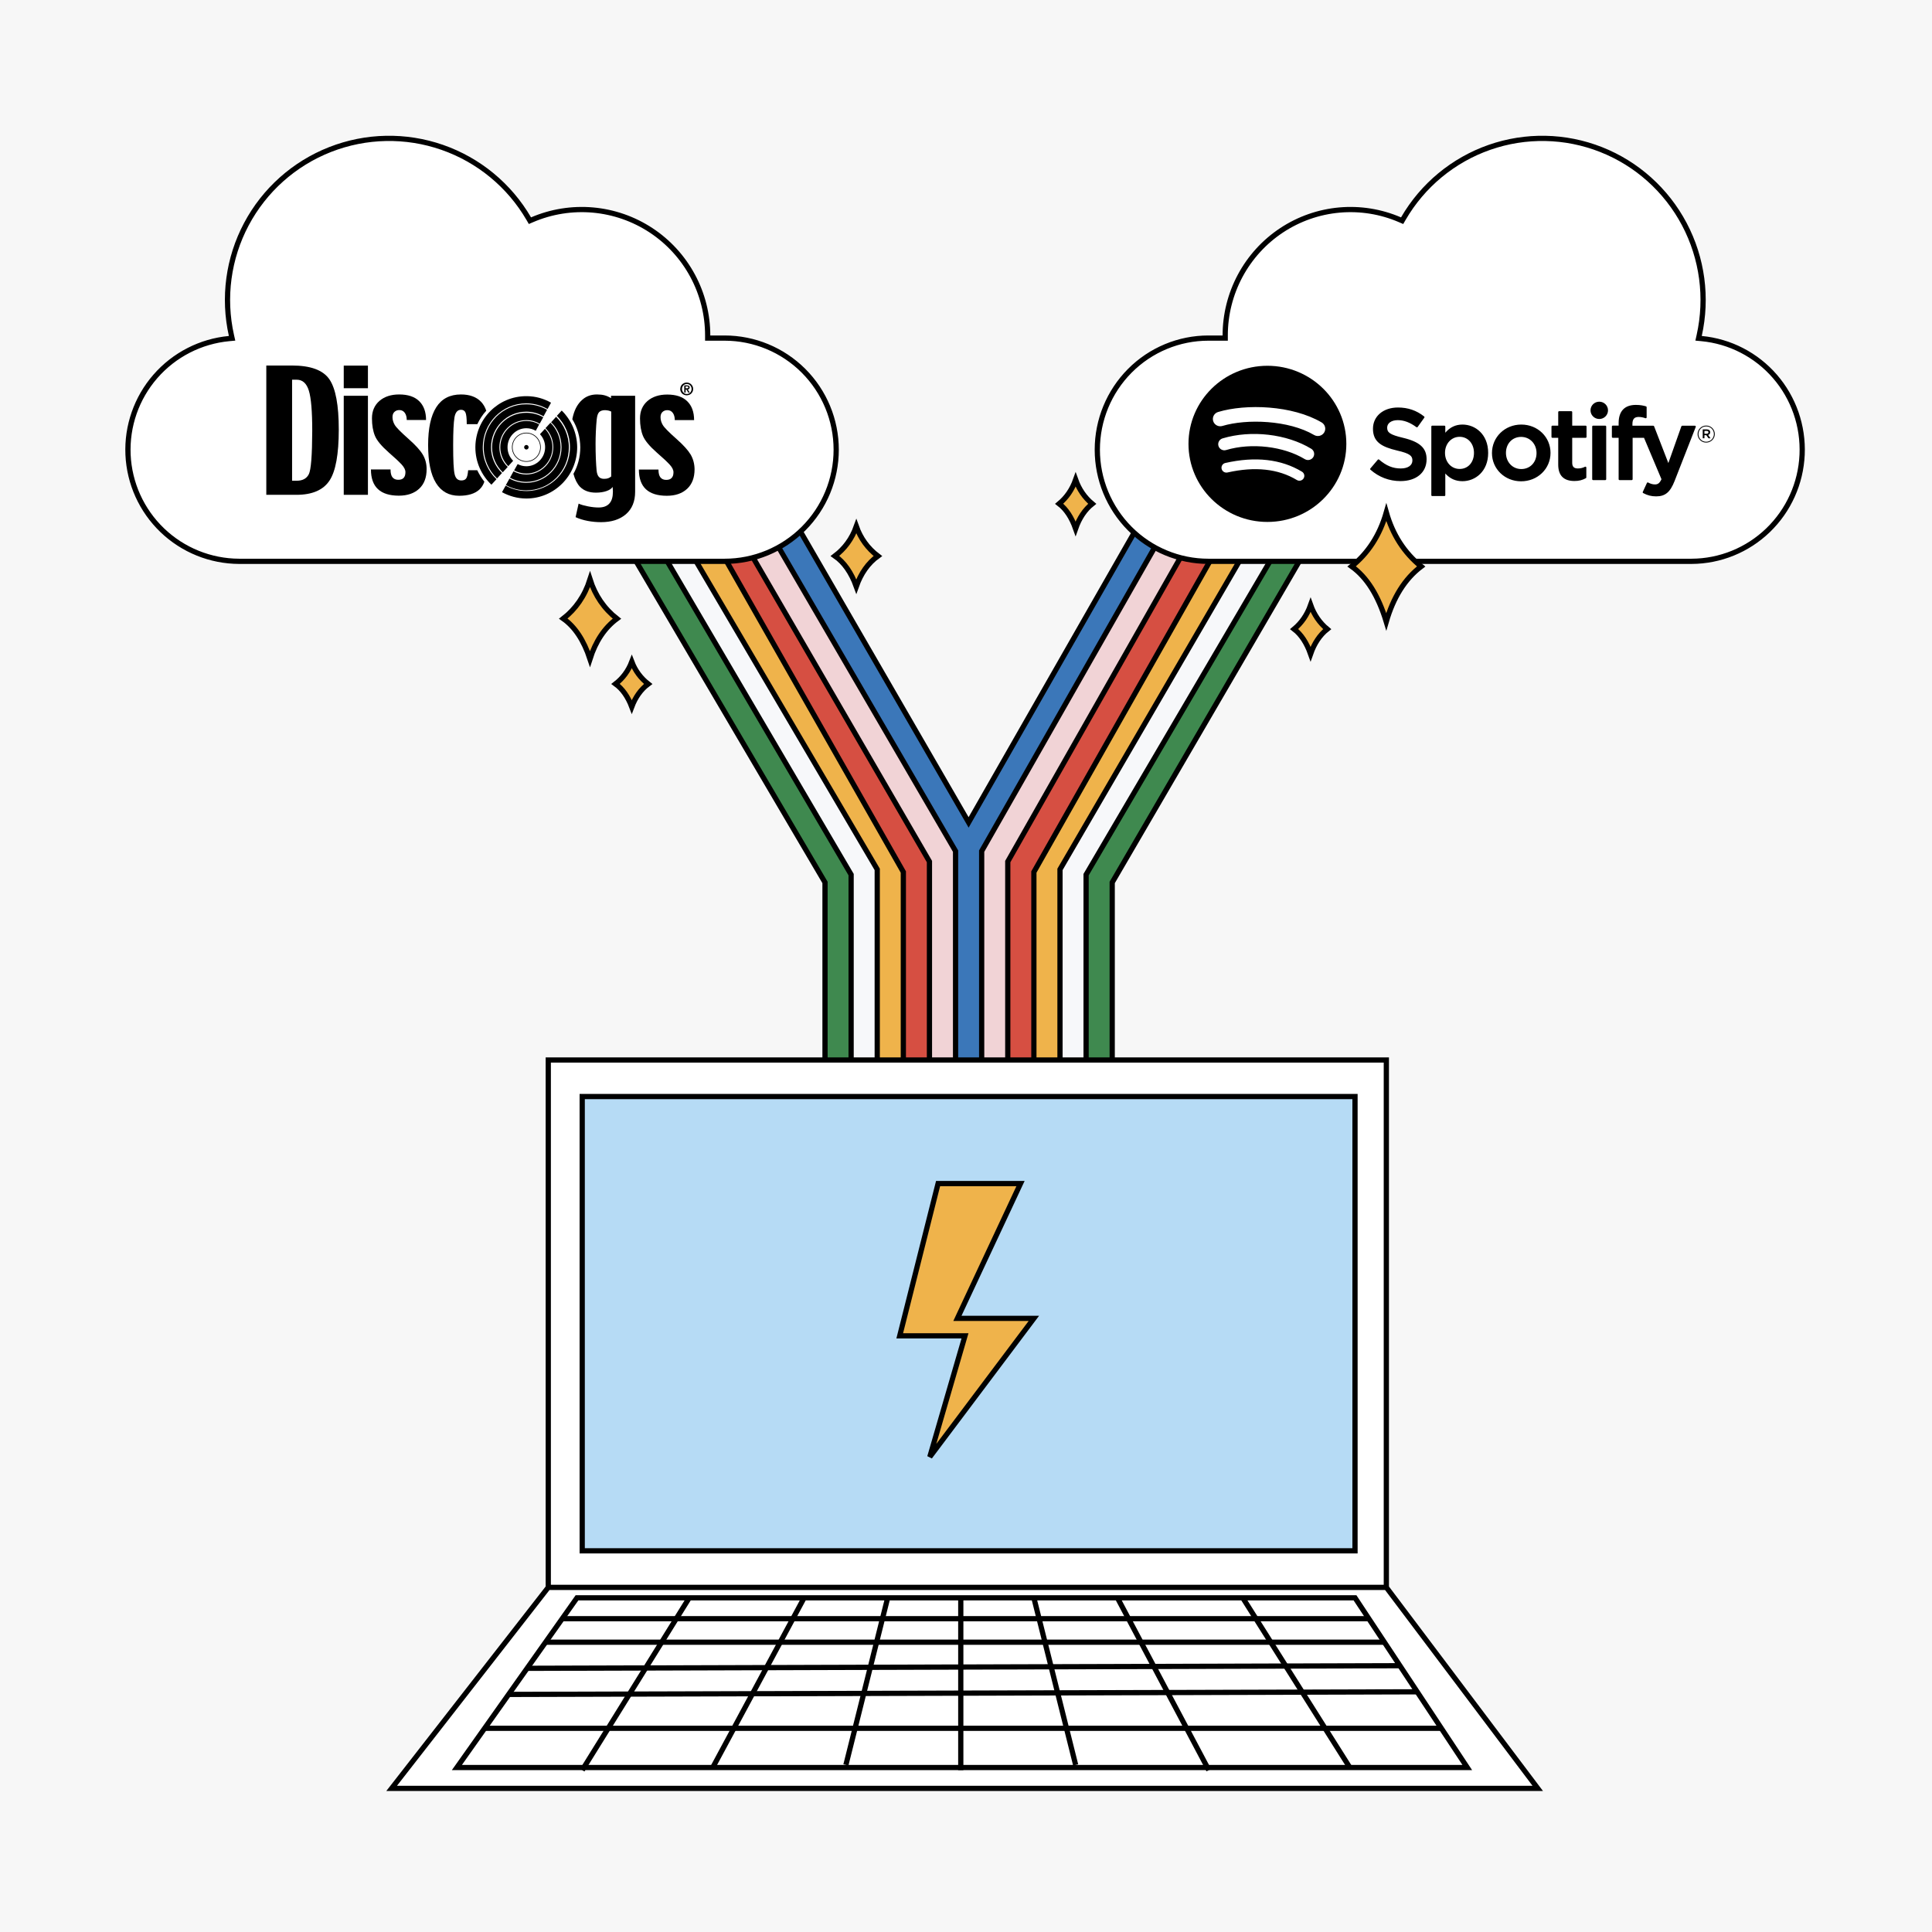 <svg width="370" height="370" viewBox="0 0 370 370" fill="none" xmlns="http://www.w3.org/2000/svg">
<rect width="370" height="370" fill="#F7F7F7"/>
<path d="M262.5 84H229L186 163L140.5 84H108L158 169V234H213V169L262.5 84Z" fill="#3F894F" stroke="black"/>
<path d="M257 84L230.5 82.5L186 164.5L139 84H114L163 167.5V232.5H208V167.5L257 84Z" fill="#F7F8FA" stroke="black"/>
<path d="M251 84H227.5L185.5 162.5L140.5 85L119.5 84L168 166.5V233H203V166.5L251 84Z" fill="#EFB34B" stroke="black"/>
<path d="M125.5 83.5H140.5L185.5 161L230 84H245L198 167V233H173V167L125.5 83.5Z" fill="#D64F42" stroke="black"/>
<path d="M131 84H140L186 162L230 84H239L193 165V233.5H178V165L131 84Z" fill="#F1D3D6" stroke="black"/>
<path d="M185.5 157.5L227.5 84H233L188 163V233.5H183V163L137 84H143L185.5 157.5Z" fill="#3B77B9" stroke="black"/>
<path d="M135.53 64.247L135.53 64.747H136.03H138.765C144.434 64.747 149.872 66.999 153.881 71.008C157.889 75.017 160.142 80.454 160.142 86.123C160.142 91.793 157.889 97.23 153.881 101.239C149.872 105.248 144.434 107.5 138.765 107.5H45.791C40.302 107.478 35.032 105.346 31.072 101.544C27.113 97.743 24.767 92.564 24.521 87.08C24.276 81.596 26.149 76.228 29.753 72.088C33.357 67.948 38.416 65.353 43.881 64.84L44.447 64.787L44.322 64.233C42.702 57.022 43.715 49.469 47.18 42.941C50.644 36.413 56.33 31.34 63.21 28.639C70.09 25.939 77.709 25.79 84.689 28.219C91.669 30.648 97.549 35.495 101.266 41.883L101.488 42.266L101.895 42.091C105.564 40.514 109.566 39.873 113.543 40.224C117.52 40.576 121.348 41.91 124.683 44.106C128.017 46.303 130.754 49.293 132.647 52.808C134.541 56.323 135.531 60.254 135.53 64.247Z" fill="white" stroke="black"/>
<path d="M100.789 75.851C100.753 75.851 100.735 75.851 100.699 75.833C100.735 75.851 100.771 75.851 100.789 75.851Z" fill="black"/>
<path d="M55.902 70H51V94.764H56.764C59.78 94.764 61.881 93.859 63.084 92.065C64.287 90.272 64.879 86.993 64.879 82.264C64.879 77.609 64.287 74.402 63.084 72.645C61.881 70.888 59.493 70 55.902 70ZM59.134 90.833C58.703 91.667 57.931 92.065 56.817 92.065H55.938V72.717H56.817C57.949 72.717 58.721 73.424 59.151 74.819C59.582 76.214 59.798 78.786 59.798 82.518C59.78 87.228 59.565 90 59.134 90.833Z" fill="black"/>
<path d="M70.463 70.018H65.831V74.348H70.463V70.018Z" fill="black"/>
<path d="M70.463 75.797H65.831V94.764H70.463V75.797Z" fill="black"/>
<path d="M78.238 84.058C76.765 82.754 75.885 81.866 75.598 81.377C75.311 80.888 75.167 80.398 75.167 79.873C75.167 79.438 75.293 79.112 75.544 78.877C75.796 78.641 76.101 78.532 76.478 78.532C76.927 78.532 77.268 78.714 77.519 79.058C77.771 79.402 77.896 79.873 77.896 80.435H81.595C81.595 78.877 81.146 77.663 80.266 76.811C79.387 75.96 78.112 75.543 76.442 75.543C74.88 75.543 73.623 75.96 72.671 76.775C71.72 77.609 71.235 78.714 71.235 80.109C71.235 81.449 71.433 82.572 71.81 83.478C72.187 84.384 73.085 85.453 74.503 86.703C75.616 87.663 76.424 88.424 76.909 88.949C77.394 89.475 77.645 89.964 77.645 90.416C77.645 90.906 77.537 91.268 77.304 91.522C77.07 91.775 76.729 91.884 76.263 91.884C75.778 91.884 75.419 91.721 75.167 91.413C74.916 91.105 74.79 90.598 74.79 89.909H71.038C71.038 91.576 71.487 92.844 72.384 93.677C73.282 94.511 74.611 94.927 76.388 94.927C78.04 94.927 79.333 94.475 80.284 93.587C81.236 92.699 81.703 91.449 81.703 89.837C81.703 88.804 81.451 87.862 80.949 87.029C80.446 86.195 79.548 85.217 78.238 84.058Z" fill="black"/>
<path d="M132.264 87.047C131.761 86.214 130.863 85.217 129.571 84.076C128.098 82.772 127.219 81.884 126.931 81.395C126.644 80.906 126.5 80.417 126.5 79.891C126.5 79.457 126.626 79.13 126.877 78.895C127.129 78.659 127.434 78.551 127.811 78.551C128.26 78.551 128.601 78.732 128.852 79.076C129.104 79.42 129.229 79.891 129.229 80.453H132.928C132.928 78.895 132.479 77.681 131.6 76.83C130.72 75.978 129.445 75.561 127.775 75.561C126.213 75.561 124.956 75.978 124.005 76.793C123.053 77.627 122.568 78.732 122.568 80.127C122.568 81.467 122.766 82.591 123.143 83.496C123.52 84.402 124.418 85.471 125.836 86.721C126.949 87.681 127.757 88.442 128.242 88.967C128.727 89.493 128.978 89.982 128.978 90.435C128.978 90.924 128.87 91.286 128.619 91.54C128.386 91.793 128.044 91.902 127.578 91.902C127.093 91.902 126.734 91.739 126.482 91.431C126.231 91.123 126.105 90.616 126.105 89.927H122.353C122.353 91.594 122.802 92.862 123.699 93.696C124.597 94.529 125.926 94.946 127.703 94.946C129.355 94.946 130.648 94.493 131.6 93.605C132.551 92.717 133.018 91.467 133.018 89.855C133 88.804 132.749 87.88 132.264 87.047Z" fill="black"/>
<path d="M98.042 85.652C98.042 84.112 99.281 82.862 100.807 82.862C102.333 82.862 103.572 84.112 103.572 85.652C103.572 87.192 102.333 88.442 100.807 88.442C99.281 88.442 98.042 87.192 98.042 85.652ZM98.168 85.652C98.168 87.12 99.353 88.315 100.807 88.315C102.261 88.315 103.446 87.12 103.446 85.652C103.446 84.185 102.261 82.989 100.807 82.989C99.335 82.989 98.168 84.185 98.168 85.652Z" fill="black"/>
<path d="M101.238 85.652C101.238 85.888 101.04 86.087 100.807 86.087C100.573 86.087 100.376 85.888 100.376 85.652C100.376 85.417 100.573 85.217 100.807 85.217C101.04 85.217 101.238 85.417 101.238 85.652Z" fill="black"/>
<path d="M91.398 90.054H89.657C89.585 90.869 89.459 91.395 89.262 91.648C89.064 91.902 88.759 92.011 88.346 92.011C87.682 92.011 87.251 91.612 87.071 90.833C86.874 90.054 86.784 88.188 86.784 85.235C86.784 82.681 86.874 80.924 87.035 79.945C87.197 78.967 87.628 78.478 88.292 78.478C88.687 78.478 88.975 78.641 89.136 78.985C89.298 79.33 89.388 80.072 89.388 81.232H91.416C91.865 80.29 92.422 79.42 93.122 78.659C92.907 77.989 92.566 77.409 92.135 76.956C91.237 76.014 89.944 75.543 88.274 75.543C86.174 75.543 84.594 76.359 83.552 77.989C82.511 79.619 81.99 82.029 81.99 85.235C81.99 88.46 82.493 90.888 83.498 92.5C84.504 94.13 85.976 94.945 87.933 94.945C89.657 94.945 90.95 94.547 91.811 93.75C92.242 93.351 92.548 92.862 92.763 92.246C92.225 91.576 91.776 90.833 91.398 90.054Z" fill="black"/>
<path d="M111.131 85.67C111.131 87.518 110.664 89.239 109.82 90.743C110.107 91.811 110.52 92.627 111.059 93.206C111.795 93.967 112.819 94.348 114.129 94.348C114.901 94.348 115.584 94.239 116.158 94.04C116.733 93.84 117.128 93.569 117.325 93.243C117.343 93.424 117.361 93.605 117.361 93.75C117.379 93.895 117.379 94.04 117.379 94.166C117.379 95.163 117.164 95.906 116.715 96.413C116.266 96.92 115.584 97.192 114.65 97.192C114.04 97.192 113.357 97.119 112.621 96.975C111.885 96.83 111.275 96.666 110.808 96.449L110.233 99.04C110.933 99.366 111.705 99.601 112.567 99.764C113.429 99.927 114.273 100 115.099 100C117.11 100 118.69 99.493 119.875 98.478C121.042 97.464 121.635 96.032 121.635 94.185V75.797H117.02V76.25C116.607 75.996 116.194 75.815 115.781 75.706C115.368 75.598 114.884 75.543 114.327 75.543C113.196 75.543 112.244 75.888 111.472 76.594C110.682 77.301 110.125 78.279 109.784 79.511C109.73 79.728 109.659 79.982 109.605 80.29C110.574 81.866 111.113 83.695 111.131 85.67ZM117.056 91.25C116.859 91.413 116.661 91.522 116.464 91.594C116.266 91.666 115.997 91.703 115.674 91.703C115.243 91.703 114.919 91.576 114.686 91.322C114.453 91.069 114.309 90.652 114.255 90.072C114.201 89.475 114.147 88.714 114.111 87.808C114.076 86.902 114.058 85.942 114.058 84.927C114.058 84.275 114.076 83.551 114.111 82.699C114.147 81.866 114.201 81.087 114.273 80.362C114.345 79.656 114.488 79.185 114.74 78.931C114.991 78.677 115.368 78.551 115.871 78.551C116.051 78.551 116.266 78.587 116.499 78.623C116.733 78.677 116.93 78.75 117.056 78.822V91.25V91.25Z" fill="black"/>
<path d="M95.815 85.652C95.815 87.083 96.408 88.352 97.342 89.275L98.275 88.243C98.275 88.243 98.275 88.243 98.293 88.261C97.611 87.609 97.198 86.685 97.198 85.652C97.198 83.641 98.814 82.011 100.807 82.011C101.471 82.011 102.082 82.192 102.602 82.5L103.267 81.268C102.531 80.852 101.705 80.616 100.807 80.616C98.06 80.616 95.815 82.88 95.815 85.652Z" fill="black"/>
<path d="M104.398 85.652C104.398 87.663 102.782 89.293 100.807 89.293C100.196 89.293 99.64 89.149 99.137 88.877L98.455 90.091C99.155 90.471 99.963 90.689 100.807 90.689C103.554 90.689 105.798 88.424 105.798 85.652C105.798 84.275 105.242 83.025 104.362 82.12L103.41 83.152C104.021 83.804 104.398 84.674 104.398 85.652Z" fill="black"/>
<path d="M94.235 85.652C94.235 87.536 95.025 89.239 96.282 90.453L97.234 89.42C96.246 88.478 95.636 87.138 95.636 85.67C95.636 82.79 97.952 80.453 100.807 80.453C101.741 80.453 102.602 80.707 103.356 81.141L104.039 79.909C103.087 79.366 101.992 79.058 100.807 79.058C97.18 79.022 94.235 81.993 94.235 85.652Z" fill="black"/>
<path d="M105.96 85.652C105.96 88.533 103.644 90.87 100.789 90.87C99.909 90.87 99.083 90.652 98.347 90.254L97.665 91.486C98.599 91.993 99.658 92.283 100.789 92.283C104.416 92.283 107.36 89.312 107.36 85.652C107.36 83.823 106.624 82.156 105.421 80.96L104.47 81.993C105.403 82.935 105.96 84.221 105.96 85.652Z" fill="black"/>
<path d="M107.54 85.652C107.54 89.402 104.506 92.464 100.789 92.464C99.622 92.464 98.527 92.174 97.575 91.649L96.875 92.899C98.042 93.533 99.371 93.913 100.789 93.913C105.296 93.913 108.94 90.218 108.94 85.689C108.94 83.388 108.007 81.305 106.499 79.819L105.547 80.87C106.786 82.047 107.54 83.768 107.54 85.652Z" fill="black"/>
<path d="M92.637 85.652C92.637 88.007 93.625 90.127 95.187 91.63L96.139 90.58C94.846 89.348 94.038 87.591 94.038 85.652C94.038 81.902 97.072 78.841 100.789 78.841C101.992 78.841 103.123 79.167 104.093 79.728L104.775 78.478C103.59 77.808 102.225 77.428 100.789 77.428C96.3 77.409 92.637 81.105 92.637 85.652Z" fill="black"/>
<path d="M107.576 78.623L106.642 79.638C108.186 81.159 109.156 83.297 109.156 85.634C109.156 90.272 105.421 94.04 100.825 94.04C99.371 94.04 98.024 93.659 96.839 93.007L96.139 94.257C97.521 95.018 99.119 95.471 100.807 95.471C106.175 95.471 110.538 91.069 110.538 85.652C110.52 82.899 109.389 80.417 107.576 78.623Z" fill="black"/>
<path d="M92.458 85.652C92.458 81.015 96.192 77.246 100.789 77.246C102.261 77.246 103.662 77.645 104.865 78.333L105.529 77.12C104.164 76.341 102.602 75.888 100.933 75.87H100.771C95.42 75.87 91.093 80.218 91.039 85.598V85.689C91.039 88.496 92.225 91.033 94.11 92.826L95.079 91.775C93.463 90.218 92.458 88.062 92.458 85.652Z" fill="black"/>
<path d="M130.379 73.986C130.45 73.841 130.54 73.714 130.648 73.605C130.756 73.496 130.899 73.424 131.043 73.351C131.187 73.297 131.348 73.261 131.51 73.261C131.671 73.261 131.833 73.297 131.977 73.351C132.12 73.406 132.264 73.496 132.372 73.605C132.479 73.714 132.569 73.841 132.641 73.986C132.713 74.13 132.749 74.312 132.749 74.493C132.749 74.674 132.713 74.855 132.641 75C132.569 75.145 132.479 75.272 132.372 75.38C132.264 75.489 132.12 75.562 131.977 75.616C131.833 75.67 131.671 75.707 131.51 75.707C131.348 75.707 131.187 75.67 131.043 75.616C130.899 75.562 130.756 75.471 130.648 75.38C130.54 75.29 130.45 75.145 130.379 75C130.307 74.855 130.271 74.674 130.271 74.493C130.289 74.293 130.325 74.13 130.379 73.986ZM130.684 74.873C130.738 74.982 130.792 75.091 130.881 75.181C130.971 75.272 131.061 75.326 131.169 75.38C131.276 75.435 131.402 75.453 131.528 75.453C131.653 75.453 131.779 75.435 131.887 75.38C131.995 75.326 132.102 75.272 132.174 75.181C132.264 75.091 132.318 75 132.372 74.873C132.425 74.764 132.443 74.62 132.443 74.493C132.443 74.366 132.425 74.221 132.372 74.112C132.318 74.004 132.264 73.895 132.174 73.804C132.084 73.714 131.995 73.659 131.887 73.605C131.779 73.551 131.653 73.533 131.528 73.533C131.402 73.533 131.276 73.551 131.169 73.605C131.061 73.659 130.953 73.714 130.881 73.804C130.792 73.895 130.738 73.986 130.684 74.112C130.63 74.221 130.612 74.348 130.612 74.493C130.612 74.638 130.63 74.746 130.684 74.873ZM131.546 73.804C131.707 73.804 131.851 73.841 131.941 73.895C132.03 73.949 132.084 74.058 132.084 74.203C132.084 74.257 132.066 74.312 132.048 74.366C132.03 74.402 132.012 74.438 131.977 74.475C131.941 74.511 131.905 74.529 131.869 74.547C131.833 74.565 131.779 74.565 131.725 74.583L132.084 75.181H131.797L131.474 74.601H131.312V75.181H131.043V73.804H131.546ZM131.546 74.366C131.617 74.366 131.689 74.348 131.743 74.33C131.797 74.312 131.815 74.257 131.815 74.167C131.815 74.13 131.815 74.094 131.797 74.076C131.779 74.058 131.761 74.04 131.725 74.022C131.707 74.004 131.671 74.004 131.635 74.004C131.6 74.004 131.564 74.004 131.546 74.004H131.312V74.366H131.546Z" fill="black"/>
<path d="M234.642 64.247L234.642 64.747H234.142H231.42C225.779 64.747 220.368 66.998 216.378 71.007C212.389 75.016 210.147 80.453 210.147 86.123C210.147 91.794 212.389 97.231 216.378 101.24C220.368 105.248 225.779 107.5 231.42 107.5H323.957C329.419 107.478 334.664 105.346 338.605 101.545C342.546 97.744 344.881 92.564 345.125 87.08C345.37 81.596 343.505 76.227 339.918 72.087C336.331 67.947 331.297 65.353 325.859 64.84L325.294 64.787L325.417 64.233C327.03 57.022 326.021 49.469 322.573 42.94C319.125 36.412 313.466 31.339 306.619 28.639C299.773 25.939 292.191 25.79 285.244 28.219C278.298 30.648 272.446 35.494 268.746 41.883L268.523 42.267L268.115 42.091C264.465 40.514 260.482 39.873 256.524 40.224C252.567 40.576 248.757 41.91 245.439 44.106C242.121 46.302 239.397 49.292 237.512 52.807C235.628 56.323 234.641 60.254 234.642 64.247Z" fill="white" stroke="black"/>
<g clip-path="url(#clip0)">
<path d="M242.723 70.05C234.375 70.05 227.608 76.745 227.608 85.004C227.608 93.263 234.375 99.957 242.723 99.957C251.072 99.957 257.839 93.263 257.839 85.004C257.839 76.745 251.072 70.05 242.723 70.05L242.723 70.05V70.05ZM249.655 91.617C249.384 92.057 248.803 92.196 248.359 91.926C244.81 89.782 240.342 89.296 235.081 90.485C234.574 90.6 234.068 90.285 233.953 89.784C233.837 89.282 234.153 88.782 234.661 88.667C240.419 87.366 245.358 87.926 249.343 90.335C249.787 90.605 249.928 91.178 249.655 91.617V91.617ZM251.505 87.546C251.164 88.094 250.438 88.267 249.884 87.93C245.821 85.459 239.628 84.744 234.822 86.187C234.199 86.373 233.54 86.026 233.351 85.41C233.163 84.793 233.515 84.144 234.137 83.956C239.627 82.308 246.451 83.106 251.117 85.943C251.671 86.281 251.846 86.998 251.505 87.546V87.546ZM251.664 83.306C246.792 80.443 238.755 80.18 234.103 81.576C233.356 81.8 232.567 81.383 232.34 80.644C232.114 79.905 232.535 79.124 233.283 78.9C238.622 77.296 247.498 77.606 253.107 80.9C253.78 81.294 254 82.153 253.602 82.817C253.204 83.481 252.334 83.7 251.665 83.306H251.664ZM268.732 83.854C266.122 83.239 265.658 82.806 265.658 81.898C265.658 81.04 266.474 80.463 267.689 80.463C268.866 80.463 270.032 80.901 271.256 81.804C271.292 81.831 271.339 81.842 271.384 81.835C271.431 81.828 271.47 81.803 271.497 81.766L272.772 79.989C272.824 79.916 272.81 79.815 272.739 79.759C271.283 78.603 269.644 78.041 267.727 78.041C264.909 78.041 262.94 79.714 262.94 82.108C262.94 84.675 264.638 85.584 267.573 86.285C270.07 86.855 270.492 87.331 270.492 88.183C270.492 89.128 269.64 89.716 268.268 89.716C266.745 89.716 265.501 89.207 264.111 88.017C264.077 87.987 264.03 87.975 263.987 87.976C263.94 87.98 263.898 88.001 263.869 88.035L262.44 89.717C262.38 89.789 262.388 89.892 262.456 89.953C264.073 91.382 266.063 92.135 268.21 92.135C271.246 92.135 273.209 90.494 273.209 87.953C273.214 85.809 271.916 84.621 268.738 83.856L268.732 83.854V83.854ZM280.078 81.308C278.763 81.308 277.683 81.821 276.791 82.871V81.689C276.791 81.595 276.716 81.519 276.622 81.519H274.284C274.19 81.519 274.115 81.595 274.115 81.689V94.832C274.115 94.925 274.19 95.001 274.284 95.001H276.622C276.716 95.001 276.791 94.925 276.791 94.832V90.683C277.683 91.671 278.763 92.155 280.078 92.155C282.524 92.155 285.001 90.292 285.001 86.732C285.004 83.171 282.528 81.308 280.08 81.308L280.078 81.308ZM282.282 86.732C282.282 88.544 281.154 89.81 279.537 89.81C277.939 89.81 276.734 88.487 276.734 86.732C276.734 84.977 277.939 83.654 279.537 83.654C281.127 83.653 282.282 84.948 282.282 86.732V86.732ZM291.345 81.308C288.195 81.308 285.728 83.707 285.728 86.771C285.728 89.801 288.179 92.175 291.307 92.175C294.468 92.175 296.942 89.784 296.942 86.732C296.942 83.691 294.484 81.308 291.345 81.308V81.308V81.308ZM291.345 89.828C289.67 89.828 288.407 88.496 288.407 86.731C288.407 84.958 289.627 83.671 291.307 83.671C292.993 83.671 294.264 85.003 294.264 86.77C294.264 88.542 293.036 89.828 291.345 89.828V89.828ZM303.668 81.519H301.096V78.918C301.096 78.825 301.02 78.749 300.926 78.749H298.589C298.495 78.749 298.417 78.825 298.417 78.918V81.519H297.294C297.201 81.519 297.125 81.595 297.125 81.689V83.676C297.125 83.769 297.201 83.845 297.294 83.845H298.417V88.987C298.417 91.064 299.462 92.117 301.525 92.117C302.363 92.117 303.058 91.946 303.713 91.578C303.767 91.55 303.8 91.492 303.8 91.432V89.539C303.8 89.482 303.769 89.426 303.718 89.396C303.668 89.364 303.605 89.362 303.552 89.389C303.103 89.612 302.668 89.716 302.181 89.716C301.432 89.716 301.096 89.378 301.096 88.625V83.846H303.668C303.762 83.846 303.838 83.77 303.838 83.677V81.69C303.841 81.596 303.765 81.52 303.67 81.52L303.668 81.519V81.519ZM312.628 81.529V81.21C312.628 80.27 312.993 79.851 313.808 79.851C314.296 79.851 314.687 79.947 315.126 80.091C315.18 80.108 315.236 80.1 315.279 80.068C315.325 80.036 315.35 79.985 315.35 79.93V77.982C315.35 77.908 315.303 77.842 315.229 77.82C314.767 77.683 314.175 77.544 313.287 77.544C311.13 77.544 309.987 78.746 309.987 81.02V81.509H308.865C308.771 81.509 308.693 81.585 308.693 81.678V83.676C308.693 83.769 308.771 83.845 308.865 83.845H309.987V91.775C309.987 91.869 310.065 91.944 310.159 91.944H312.494C312.59 91.944 312.666 91.869 312.666 91.775V83.846H314.848L318.191 91.775C317.812 92.607 317.438 92.773 316.929 92.773C316.518 92.773 316.083 92.651 315.64 92.41C315.599 92.389 315.548 92.385 315.505 92.398C315.46 92.414 315.422 92.446 315.404 92.489L314.612 94.209C314.574 94.291 314.606 94.385 314.686 94.428C315.512 94.871 316.258 95.06 317.18 95.06C318.906 95.06 319.861 94.264 320.7 92.125L324.754 81.761C324.776 81.709 324.768 81.65 324.736 81.603C324.705 81.558 324.653 81.53 324.597 81.53H322.164C322.09 81.53 322.025 81.576 322.001 81.644L319.509 88.685L316.779 81.639C316.754 81.573 316.691 81.53 316.621 81.53H312.628V81.529V81.529ZM307.433 81.519H305.096C305.002 81.519 304.924 81.595 304.924 81.689V91.775C304.924 91.869 305.002 91.944 305.096 91.944H307.433C307.527 91.944 307.605 91.869 307.605 91.775V81.689C307.605 81.596 307.529 81.52 307.433 81.52V81.519ZM306.278 76.927C305.352 76.927 304.601 77.668 304.601 78.584C304.601 79.5 305.352 80.243 306.278 80.243C307.204 80.243 307.953 79.5 307.953 78.584C307.953 77.668 307.202 76.927 306.278 76.927ZM326.75 84.762C325.826 84.762 325.106 84.027 325.106 83.135C325.106 82.243 325.835 81.5 326.759 81.5C327.683 81.5 328.404 82.234 328.404 83.126C328.404 84.018 327.674 84.762 326.75 84.762ZM326.759 81.661C325.916 81.661 325.279 82.324 325.279 83.135C325.279 83.946 325.913 84.6 326.75 84.6C327.593 84.6 328.23 83.938 328.23 83.126C328.23 82.315 327.597 81.661 326.759 81.661V81.661ZM327.124 83.293L327.59 83.937H327.196L326.777 83.346H326.418V83.937H326.09V82.23H326.859C327.261 82.23 327.525 82.433 327.525 82.774C327.526 83.054 327.362 83.225 327.126 83.293H327.124ZM326.846 82.523H326.418V83.063H326.846C327.059 83.063 327.187 82.959 327.187 82.792C327.187 82.617 327.059 82.523 326.846 82.523V82.523Z" fill="black"/>
</g>
<path d="M105 203H265.5V304L294.5 342.5H75L105 304V203Z" fill="white"/>
<path d="M265.5 304V203H105V304M265.5 304L294.5 342.5H75L105 304M265.5 304H105" stroke="black"/>
<path d="M111.5 210H259.5V297H111.5V210Z" fill="#B6DBF5" stroke="black"/>
<path d="M179.651 226.667H195.441L183.688 251.77L183.355 252.482H184.141H197.998L178.067 279.012L184.621 256.469L184.807 255.829H184.141H172.308L179.651 226.667Z" fill="#EFB34B" stroke="black"/>
<path d="M259.5 306H110.5L87.5 338.5H281L259.5 306Z" stroke="black"/>
<path d="M170 306L162 338" stroke="black"/>
<path d="M154 306L136.5 338.5" stroke="black"/>
<path d="M214 306L231.5 339" stroke="black"/>
<path d="M238 306L258.5 338.5" stroke="black"/>
<path d="M132 306L111.5 339" stroke="black"/>
<path d="M97.5 324.5L271.5 324" stroke="black"/>
<path d="M93 330.988L276 330.988" stroke="black"/>
<path d="M101 319.5L268 319" stroke="black"/>
<path d="M104.5 314.5L265.253 314.5" stroke="black"/>
<path d="M107.711 310L262.156 310" stroke="black"/>
<path d="M184 306V339" stroke="black"/>
<path d="M198 306L206 338" stroke="black"/>
<path d="M265.496 98.126C266.703 102.387 268.92 105.859 272.167 108.484C269.03 110.855 266.828 114.432 265.485 119.063C263.994 114.12 261.791 110.569 258.854 108.471C261.945 105.989 264.22 102.596 265.496 98.126Z" fill="#EFB34B" stroke="black"/>
<path d="M112.997 110.961C113.971 114.03 115.684 116.552 118.147 118.485C115.756 120.252 114.055 122.857 112.987 126.192C111.815 122.644 110.117 120.052 107.875 118.472C110.221 116.639 111.972 114.171 112.997 110.961Z" fill="#EFB34B" stroke="black"/>
<path d="M205.997 91.867C206.653 93.715 207.71 95.263 209.173 96.486C207.739 97.627 206.69 99.233 205.989 101.24C205.239 99.118 204.197 97.515 202.845 96.475C204.244 95.309 205.315 93.789 205.997 91.867Z" fill="#EFB34B" stroke="black"/>
<path d="M250.997 115.867C251.653 117.715 252.71 119.263 254.173 120.486C252.739 121.627 251.69 123.233 250.989 125.24C250.239 123.118 249.197 121.515 247.845 120.476C249.244 119.309 250.315 117.789 250.997 115.867Z" fill="#EFB34B" stroke="black"/>
<path d="M120.997 126.737C121.649 128.437 122.693 129.86 124.133 130.986C122.722 132.041 121.684 133.519 120.989 135.362C120.245 133.415 119.216 131.94 117.886 130.976C119.262 129.901 120.321 128.503 120.997 126.737Z" fill="#EFB34B" stroke="black"/>
<path d="M163.997 100.81C164.811 103.107 166.185 105.008 168.124 106.485C166.234 107.851 164.869 109.82 163.988 112.314C163.031 109.67 161.673 107.708 159.897 106.474C161.747 105.069 163.146 103.205 163.997 100.81Z" fill="#EFB34B" stroke="black"/>
<defs>
<clipPath id="clip0">
<rect x="227.561" y="70" width="100.9" height="30" fill="white"/>
</clipPath>
</defs>
</svg>
